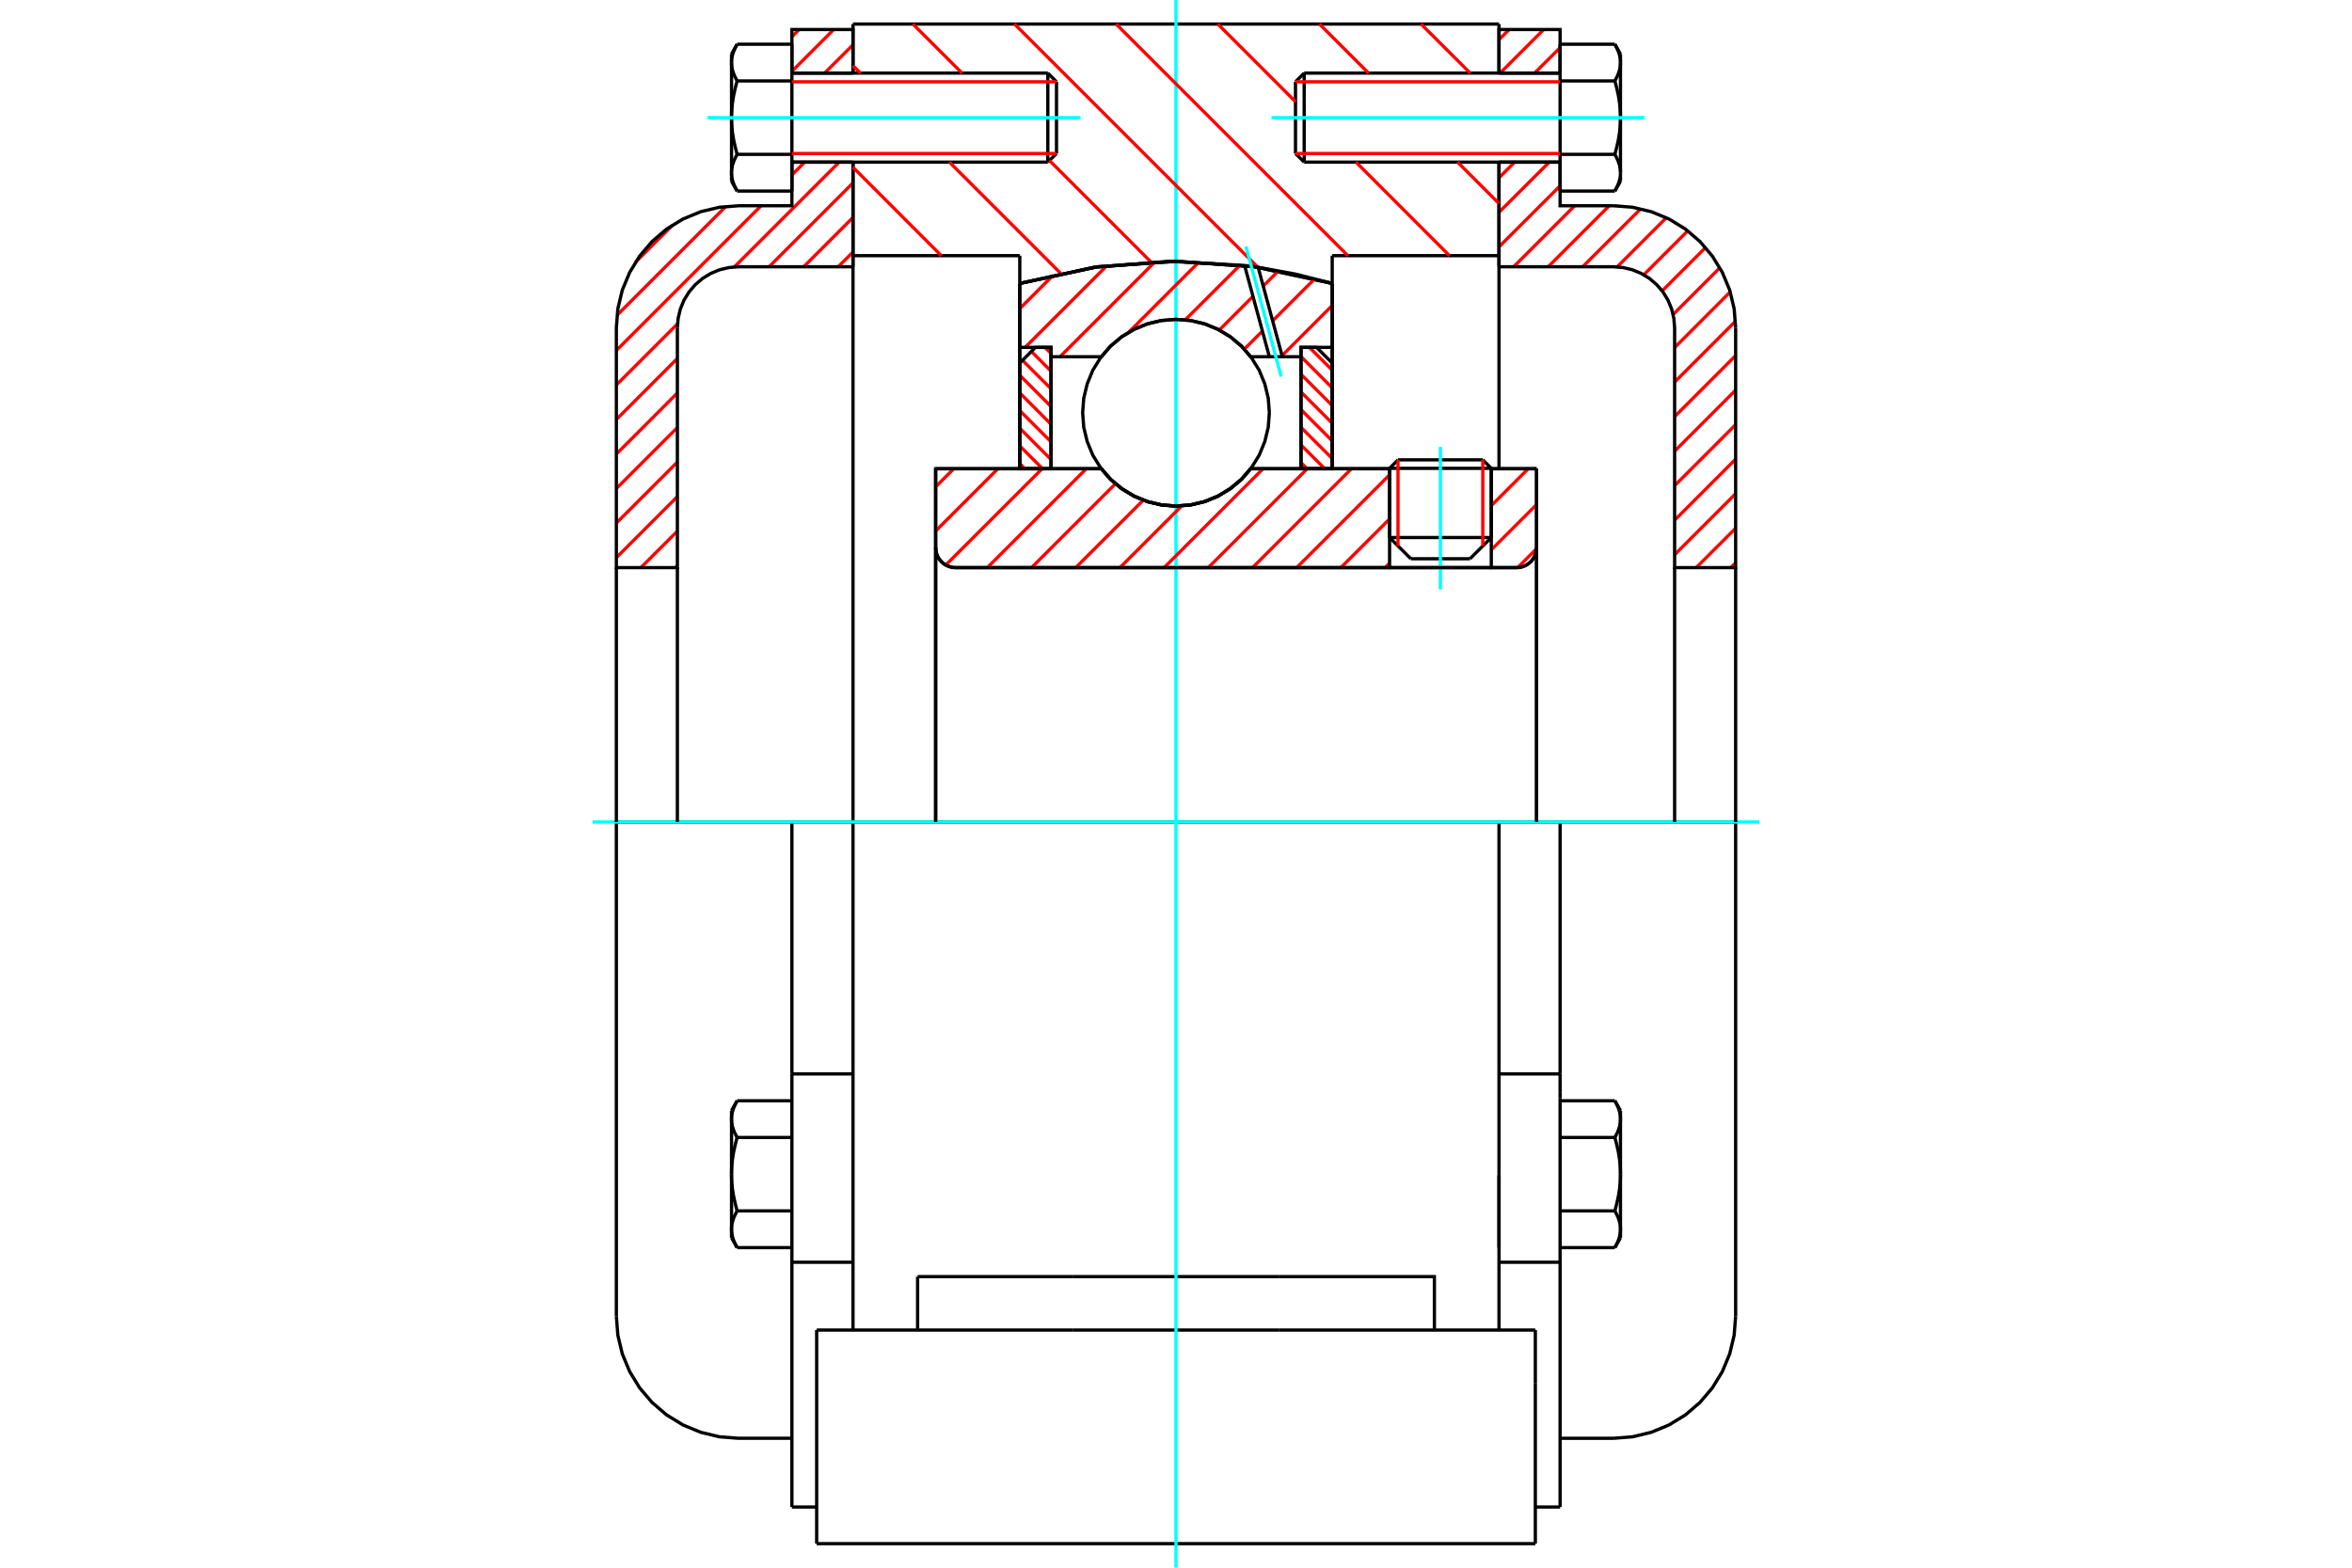 <?xml version="1.0" standalone="no"?>
<!DOCTYPE svg PUBLIC "-//W3C//DTD SVG 1.1//EN"
	"http://www.w3.org/Graphics/SVG/1.1/DTD/svg11.dtd">
<svg xmlns="http://www.w3.org/2000/svg" height="100%" width="100%" viewBox="0 0 36000 24000">
	<rect x="-1800" y="-1200" width="39600" height="26400" style="fill:#FFF"/>
	<g style="fill:none; fill-rule:evenodd" transform="matrix(1 0 0 1 0 0)">
		<g style="fill:none; stroke:#000; stroke-width:50; shape-rendering:geometricPrecision">
			<line x1="22826" y1="7170" x2="21269" y2="7170"/>
			<line x1="21398" y1="7040" x2="22696" y2="7040"/>
			<line x1="21269" y1="8229" x2="22826" y2="8229"/>
			<line x1="22500" y1="8554" x2="21594" y2="8554"/>
			<polyline points="23212,8690 23260,8687 23307,8675 23351,8657 23392,8632 23429,8601 23460,8564 23485,8523 23504,8479 23515,8432 23519,8384"/>
			<line x1="23519" y1="7176" x2="23519" y2="8384"/>
			<line x1="22826" y1="7176" x2="23519" y2="7176"/>
			<line x1="19143" y1="7176" x2="21269" y2="7176"/>
			<polyline points="16857,7176 17002,7342 17172,7483 17361,7597 17565,7680 17780,7731 18000,7748 18220,7731 18435,7680 18639,7597 18828,7483 18998,7342 19143,7176"/>
			<line x1="14321" y1="7176" x2="16857" y2="7176"/>
			<line x1="14321" y1="8384" x2="14321" y2="7176"/>
			<polyline points="14321,8384 14325,8432 14336,8479 14354,8523 14379,8564 14411,8601 14447,8632 14488,8657 14533,8675 14580,8687 14627,8690"/>
			<line x1="23212" y1="8690" x2="14627" y2="8690"/>
			<line x1="23519" y1="8384" x2="23519" y2="12584"/>
			<line x1="14321" y1="8384" x2="14321" y2="12584"/>
			<line x1="21398" y1="7040" x2="21269" y2="7170"/>
			<line x1="22826" y1="7170" x2="22696" y2="7040"/>
			<line x1="22500" y1="8554" x2="22826" y2="8229"/>
			<line x1="21269" y1="8229" x2="21594" y2="8554"/>
			<line x1="21269" y1="7170" x2="21269" y2="8229"/>
			<line x1="22826" y1="8229" x2="22826" y2="7170"/>
			<line x1="22944" y1="12584" x2="13056" y2="12584"/>
			<line x1="22944" y1="3914" x2="20391" y2="3914"/>
			<line x1="22944" y1="2482" x2="22944" y2="3914"/>
			<line x1="22944" y1="368" x2="22944" y2="1119"/>
			<line x1="13056" y1="368" x2="22944" y2="368"/>
			<line x1="13056" y1="1119" x2="13056" y2="368"/>
			<line x1="13056" y1="3914" x2="13056" y2="2482"/>
			<line x1="15609" y1="3914" x2="13056" y2="3914"/>
			<line x1="15609" y1="4339" x2="15609" y2="3914"/>
			<polyline points="20391,4339 19208,4085 18000,4000 16792,4085 15609,4339"/>
			<line x1="20391" y1="3914" x2="20391" y2="4339"/>
			<line x1="15609" y1="7176" x2="15609" y2="4339"/>
			<line x1="13056" y1="12584" x2="13056" y2="3914"/>
			<line x1="20391" y1="4339" x2="20391" y2="7176"/>
			<polyline points="13056,20362 13056,18496 13056,12584"/>
			<line x1="12500" y1="23632" x2="23500" y2="23632"/>
			<line x1="14045" y1="20362" x2="14045" y2="19544"/>
			<line x1="16418" y1="19544" x2="14045" y2="19544"/>
			<line x1="16418" y1="20362" x2="19582" y2="20362"/>
			<line x1="19582" y1="19544" x2="16418" y2="19544"/>
			<polyline points="21955,20362 21955,19544 19582,19544"/>
			<line x1="22944" y1="20362" x2="22944" y2="18496"/>
			<line x1="19582" y1="20362" x2="23500" y2="20362"/>
			<line x1="22944" y1="17992" x2="22944" y2="19101"/>
			<line x1="22944" y1="3914" x2="22944" y2="7176"/>
			<line x1="23500" y1="21179" x2="23500" y2="20362"/>
			<line x1="23500" y1="23632" x2="23500" y2="21179"/>
			<polyline points="12500,23632 12500,21179 12500,20362"/>
			<line x1="22944" y1="18496" x2="22944" y2="12584"/>
			<line x1="12500" y1="20362" x2="16418" y2="20362"/>
			<line x1="12121" y1="16441" x2="13056" y2="16441"/>
			<polyline points="12121,16441 12121,16731 12121,16808 12121,19324 12121,23071"/>
			<polyline points="11197,18819 11197,18826 11197,18834 11197,18842 11198,18850 11198,18857 11199,18865 11200,18873 11201,18880 11202,18888 11203,18896 11205,18903 11207,18911 11208,18919 11210,18927 11212,18934 11214,18942 11217,18950 11219,18958 11222,18966 11224,18974 11227,18982 11230,18990 11233,18998 11237,19006 11240,19014 11244,19023 11248,19031 11251,19039 11256,19048 11260,19056 11264,19065 11269,19073 11273,19082 11278,19091 11283,19100"/>
			<line x1="11197" y1="18949" x2="11197" y2="18819"/>
			<polyline points="11197,17976 11197,17991 11197,18007 11197,18022 11198,18037 11198,18053 11199,18068 11200,18084 11201,18099 11202,18114 11203,18130 11205,18145 11207,18161 11208,18176 11210,18192 11212,18207 11214,18223 11217,18239 11219,18254 11222,18270 11224,18286 11227,18302 11230,18318 11233,18334 11237,18351 11240,18367 11244,18383 11248,18400 11251,18417 11256,18434 11260,18450 11264,18468 11269,18485 11273,18502 11278,18520 11283,18538"/>
			<line x1="11197" y1="18819" x2="11197" y2="17976"/>
			<polyline points="11283,18538 11278,18547 11273,18555 11269,18564 11264,18573 11260,18581 11256,18590 11251,18598 11248,18607 11244,18615 11240,18623 11237,18631 11233,18639 11230,18648 11227,18656 11224,18664 11222,18671 11219,18679 11217,18687 11214,18695 11212,18703 11210,18711 11208,18719 11207,18726 11205,18734 11203,18742 11202,18749 11201,18757 11200,18765 11199,18772 11198,18780 11198,18788 11197,18796 11197,18803 11197,18811 11197,18819"/>
			<polyline points="11197,17133 11197,17140 11197,17148 11197,17156 11198,17164 11198,17171 11199,17179 11200,17187 11201,17194 11202,17202 11203,17210 11205,17217 11207,17225 11208,17233 11210,17241 11212,17248 11214,17256 11217,17264 11219,17272 11222,17280 11224,17288 11227,17296 11230,17304 11233,17312 11237,17320 11240,17328 11244,17337 11248,17345 11251,17353 11256,17362 11260,17370 11264,17379 11269,17387 11273,17396 11278,17405 11283,17414"/>
			<line x1="11197" y1="17976" x2="11197" y2="17133"/>
			<polyline points="11283,17414 11278,17431 11273,17449 11269,17467 11264,17484 11260,17501 11256,17518 11251,17535 11248,17551 11244,17568 11240,17585 11237,17601 11233,17617 11230,17633 11227,17649 11224,17665 11222,17681 11219,17697 11217,17713 11214,17729 11212,17744 11210,17760 11208,17775 11207,17791 11205,17806 11203,17822 11202,17837 11201,17853 11200,17868 11199,17883 11198,17899 11198,17914 11197,17929 11197,17945 11197,17960 11197,17976"/>
			<line x1="11197" y1="17133" x2="11197" y2="17002"/>
			<polyline points="11283,16852 11278,16861 11273,16869 11269,16878 11264,16887 11260,16895 11256,16904 11251,16912 11248,16921 11244,16929 11240,16937 11237,16945 11233,16953 11230,16962 11227,16970 11224,16978 11222,16985 11219,16993 11217,17001 11214,17009 11212,17017 11210,17025 11208,17032 11207,17040 11205,17048 11203,17056 11202,17063 11201,17071 11200,17079 11199,17086 11198,17094 11198,17102 11197,17110 11197,17117 11197,17125 11197,17133"/>
			<line x1="12121" y1="17414" x2="11283" y2="17414"/>
			<line x1="12121" y1="16852" x2="11283" y2="16852"/>
			<line x1="12121" y1="18538" x2="11283" y2="18538"/>
			<line x1="12121" y1="19100" x2="11283" y2="19100"/>
			<line x1="11303" y1="12584" x2="9434" y2="12584"/>
			<line x1="12121" y1="12584" x2="11303" y2="12584"/>
			<line x1="13056" y1="12584" x2="12121" y2="12584"/>
			<line x1="9434" y1="12584" x2="9434" y2="20150"/>
			<line x1="12121" y1="12584" x2="12121" y2="16441"/>
			<line x1="16171" y1="2350" x2="16171" y2="1252"/>
			<line x1="16038" y1="2482" x2="16038" y2="1119"/>
			<polyline points="11283,2363 11278,2372 11273,2380 11269,2389 11264,2398 11260,2406 11256,2415 11251,2423 11248,2432 11244,2440 11240,2448 11237,2456 11233,2464 11230,2473 11227,2481 11224,2489 11222,2497 11219,2504 11217,2512 11214,2520 11212,2528 11210,2536 11208,2544 11207,2551 11205,2559 11203,2567 11202,2574 11201,2582 11200,2590 11199,2598 11198,2605 11198,2613 11197,2621 11197,2628 11197,2636 11197,2644"/>
			<polyline points="11197,1801 11197,1816 11197,1832 11197,1847 11198,1862 11198,1878 11199,1893 11200,1909 11201,1924 11202,1939 11203,1955 11205,1970 11207,1986 11208,2001 11210,2017 11212,2032 11214,2048 11217,2064 11219,2079 11222,2095 11224,2111 11227,2127 11230,2143 11233,2159 11237,2176 11240,2192 11244,2208 11248,2225 11251,2242 11256,2259 11260,2276 11264,2293 11269,2310 11273,2327 11278,2345 11283,2363"/>
			<line x1="11197" y1="2644" x2="11197" y2="1801"/>
			<polyline points="11197,958 11197,965 11197,973 11197,981 11198,989 11198,996 11199,1004 11200,1012 11201,1019 11202,1027 11203,1035 11205,1042 11207,1050 11208,1058 11210,1066 11212,1074 11214,1081 11217,1089 11219,1097 11222,1105 11224,1113 11227,1121 11230,1129 11233,1137 11237,1145 11240,1153 11244,1162 11248,1170 11251,1178 11256,1187 11260,1195 11264,1204 11269,1212 11273,1221 11278,1230 11283,1239"/>
			<line x1="11197" y1="1801" x2="11197" y2="958"/>
			<polyline points="11283,1239 11278,1257 11273,1274 11269,1292 11264,1309 11260,1326 11256,1343 11251,1360 11248,1377 11244,1393 11240,1410 11237,1426 11233,1442 11230,1458 11227,1474 11224,1490 11222,1506 11219,1522 11217,1538 11214,1554 11212,1569 11210,1585 11208,1600 11207,1616 11205,1631 11203,1647 11202,1662 11201,1678 11200,1693 11199,1708 11198,1724 11198,1739 11197,1754 11197,1770 11197,1785 11197,1801"/>
			<line x1="11197" y1="958" x2="11197" y2="827"/>
			<polyline points="11283,677 11278,686 11273,694 11269,703 11264,712 11260,720 11256,729 11251,737 11248,746 11244,754 11240,762 11237,770 11233,778 11230,787 11227,795 11224,803 11222,811 11219,818 11217,826 11214,834 11212,842 11210,850 11208,858 11207,865 11205,873 11203,881 11202,888 11201,896 11200,904 11199,912 11198,919 11198,927 11197,935 11197,942 11197,950 11197,958"/>
			<polyline points="11197,2644 11197,2651 11197,2659 11197,2667 11198,2675 11198,2682 11199,2690 11200,2698 11201,2705 11202,2713 11203,2721 11205,2728 11207,2736 11208,2744 11210,2752 11212,2760 11214,2767 11217,2775 11219,2783 11222,2791 11224,2799 11227,2807 11230,2815 11233,2823 11237,2831 11240,2839 11244,2848 11248,2856 11251,2864 11256,2873 11260,2881 11264,2890 11269,2898 11273,2907 11278,2916 11283,2925"/>
			<line x1="11197" y1="2774" x2="11197" y2="2644"/>
			<line x1="12121" y1="677" x2="11283" y2="677"/>
			<line x1="12121" y1="1239" x2="11283" y2="1239"/>
			<line x1="12121" y1="1239" x2="12121" y2="677"/>
			<line x1="12121" y1="2363" x2="11283" y2="2363"/>
			<line x1="12121" y1="2363" x2="12121" y2="1239"/>
			<line x1="12121" y1="2925" x2="11283" y2="2925"/>
			<line x1="12121" y1="2925" x2="12121" y2="2363"/>
			<line x1="12121" y1="19324" x2="13056" y2="19324"/>
			<line x1="12121" y1="23071" x2="12500" y2="23071"/>
			<line x1="11197" y1="18949" x2="11283" y2="19100"/>
			<line x1="11283" y1="16852" x2="11197" y2="17002"/>
			<polyline points="9434,20150 9457,20442 9525,20727 9638,20998 9791,21248 9981,21471 10204,21662 10454,21815 10725,21927 11011,21996 11303,22019 12121,22019"/>
			<line x1="16038" y1="2482" x2="16171" y2="2350"/>
			<line x1="16171" y1="1252" x2="16038" y2="1119"/>
			<line x1="12121" y1="2482" x2="16038" y2="2482"/>
			<line x1="16038" y1="1119" x2="12121" y2="1119"/>
			<line x1="11283" y1="677" x2="11197" y2="827"/>
			<line x1="11197" y1="2774" x2="11283" y2="2925"/>
			<line x1="22944" y1="16441" x2="23879" y2="16441"/>
			<line x1="23879" y1="16731" x2="23879" y2="16441"/>
			<line x1="23879" y1="16808" x2="23879" y2="16731"/>
			<line x1="23879" y1="19324" x2="23879" y2="16808"/>
			<polyline points="23879,16441 23879,12584 22944,12584"/>
			<line x1="23879" y1="23071" x2="23879" y2="19324"/>
			<polyline points="24803,17133 24803,17125 24803,17117 24803,17110 24802,17102 24802,17094 24801,17086 24800,17079 24799,17071 24798,17063 24797,17056 24795,17048 24793,17040 24792,17032 24790,17025 24788,17017 24786,17009 24783,17001 24781,16993 24778,16985 24776,16978 24773,16970 24770,16962 24767,16953 24763,16945 24760,16937 24756,16929 24752,16921 24749,16912 24744,16904 24740,16895 24736,16887 24731,16878 24727,16869 24722,16861 24717,16852"/>
			<line x1="24803" y1="17002" x2="24803" y2="17133"/>
			<polyline points="24803,17976 24803,17960 24803,17945 24803,17929 24802,17914 24802,17899 24801,17883 24800,17868 24799,17853 24798,17837 24797,17822 24795,17806 24793,17791 24792,17775 24790,17760 24788,17744 24786,17729 24783,17713 24781,17697 24778,17681 24776,17665 24773,17649 24770,17633 24767,17617 24763,17601 24760,17585 24756,17568 24752,17551 24749,17535 24744,17518 24740,17501 24736,17484 24731,17467 24727,17449 24722,17431 24717,17414"/>
			<line x1="24803" y1="17133" x2="24803" y2="17976"/>
			<polyline points="24717,17414 24722,17405 24727,17396 24731,17387 24736,17379 24740,17370 24744,17362 24749,17353 24752,17345 24756,17337 24760,17328 24763,17320 24767,17312 24770,17304 24773,17296 24776,17288 24778,17280 24781,17272 24783,17264 24786,17256 24788,17248 24790,17241 24792,17233 24793,17225 24795,17217 24797,17210 24798,17202 24799,17194 24800,17187 24801,17179 24802,17171 24802,17164 24803,17156 24803,17148 24803,17140 24803,17133"/>
			<polyline points="24803,18819 24803,18811 24803,18803 24803,18796 24802,18788 24802,18780 24801,18772 24800,18765 24799,18757 24798,18749 24797,18742 24795,18734 24793,18726 24792,18719 24790,18711 24788,18703 24786,18695 24783,18687 24781,18679 24778,18671 24776,18664 24773,18656 24770,18648 24767,18639 24763,18631 24760,18623 24756,18615 24752,18607 24749,18598 24744,18590 24740,18581 24736,18573 24731,18564 24727,18555 24722,18547 24717,18538"/>
			<line x1="24803" y1="17976" x2="24803" y2="18819"/>
			<polyline points="24717,18538 24722,18520 24727,18502 24731,18485 24736,18468 24740,18450 24744,18434 24749,18417 24752,18400 24756,18383 24760,18367 24763,18351 24767,18334 24770,18318 24773,18302 24776,18286 24778,18270 24781,18254 24783,18239 24786,18223 24788,18207 24790,18192 24792,18176 24793,18161 24795,18145 24797,18130 24798,18114 24799,18099 24800,18084 24801,18068 24802,18053 24802,18037 24803,18022 24803,18007 24803,17991 24803,17976"/>
			<line x1="24803" y1="18819" x2="24803" y2="18949"/>
			<polyline points="24717,19100 24722,19091 24727,19082 24731,19073 24736,19065 24740,19056 24744,19048 24749,19039 24752,19031 24756,19023 24760,19014 24763,19006 24767,18998 24770,18990 24773,18982 24776,18974 24778,18966 24781,18958 24783,18950 24786,18942 24788,18934 24790,18927 24792,18919 24793,18911 24795,18903 24797,18896 24798,18888 24799,18880 24800,18873 24801,18865 24802,18857 24802,18850 24803,18842 24803,18834 24803,18826 24803,18819"/>
			<line x1="23879" y1="19100" x2="24717" y2="19100"/>
			<line x1="23879" y1="18538" x2="24717" y2="18538"/>
			<line x1="23879" y1="17414" x2="24717" y2="17414"/>
			<line x1="23879" y1="16852" x2="24717" y2="16852"/>
			<polyline points="26566,12584 24697,12584 23879,12584"/>
			<line x1="26566" y1="20150" x2="26566" y2="12584"/>
			<line x1="19829" y1="1252" x2="19829" y2="2350"/>
			<line x1="19962" y1="1119" x2="19962" y2="2482"/>
			<polyline points="24803,958 24803,950 24803,942 24803,935 24802,927 24802,919 24801,912 24800,904 24799,896 24798,888 24797,881 24795,873 24793,865 24792,858 24790,850 24788,842 24786,834 24783,826 24781,818 24778,811 24776,803 24773,795 24770,787 24767,778 24763,770 24760,762 24756,754 24752,746 24749,737 24744,729 24740,720 24736,712 24731,703 24727,694 24722,686 24717,677"/>
			<line x1="24803" y1="827" x2="24803" y2="958"/>
			<polyline points="24717,2925 24722,2916 24727,2907 24731,2898 24736,2890 24740,2881 24744,2873 24749,2864 24752,2856 24756,2848 24760,2839 24763,2831 24767,2823 24770,2815 24773,2807 24776,2799 24778,2791 24781,2783 24783,2775 24786,2767 24788,2760 24790,2752 24792,2744 24793,2736 24795,2728 24797,2721 24798,2713 24799,2705 24800,2698 24801,2690 24802,2682 24802,2675 24803,2667 24803,2659 24803,2651 24803,2644 24803,2774"/>
			<polyline points="24803,1801 24803,1785 24803,1770 24803,1754 24802,1739 24802,1724 24801,1708 24800,1693 24799,1678 24798,1662 24797,1647 24795,1631 24793,1616 24792,1600 24790,1585 24788,1569 24786,1554 24783,1538 24781,1522 24778,1506 24776,1490 24773,1474 24770,1458 24767,1442 24763,1426 24760,1410 24756,1393 24752,1377 24749,1360 24744,1343 24740,1326 24736,1309 24731,1292 24727,1274 24722,1257 24717,1239"/>
			<line x1="24803" y1="958" x2="24803" y2="1801"/>
			<polyline points="24717,1239 24722,1230 24727,1221 24731,1212 24736,1204 24740,1195 24744,1187 24749,1178 24752,1170 24756,1162 24760,1153 24763,1145 24767,1137 24770,1129 24773,1121 24776,1113 24778,1105 24781,1097 24783,1089 24786,1081 24788,1074 24790,1066 24792,1058 24793,1050 24795,1042 24797,1035 24798,1027 24799,1019 24800,1012 24801,1004 24802,996 24802,989 24803,981 24803,973 24803,965 24803,958"/>
			<polyline points="24803,2644 24803,2636 24803,2628 24803,2621 24802,2613 24802,2605 24801,2598 24800,2590 24799,2582 24798,2574 24797,2567 24795,2559 24793,2551 24792,2544 24790,2536 24788,2528 24786,2520 24783,2512 24781,2504 24778,2497 24776,2489 24773,2481 24770,2473 24767,2464 24763,2456 24760,2448 24756,2440 24752,2432 24749,2423 24744,2415 24740,2406 24736,2398 24731,2389 24727,2380 24722,2372 24717,2363"/>
			<line x1="24803" y1="1801" x2="24803" y2="2644"/>
			<polyline points="24717,2363 24722,2345 24727,2327 24731,2310 24736,2293 24740,2276 24744,2259 24749,2242 24752,2225 24756,2208 24760,2192 24763,2176 24767,2159 24770,2143 24773,2127 24776,2111 24778,2095 24781,2079 24783,2064 24786,2048 24788,2032 24790,2017 24792,2001 24793,1986 24795,1970 24797,1955 24798,1939 24799,1924 24800,1909 24801,1893 24802,1878 24802,1862 24803,1847 24803,1832 24803,1816 24803,1801"/>
			<line x1="23879" y1="1239" x2="24717" y2="1239"/>
			<polyline points="23879,1239 23879,2363 24717,2363"/>
			<line x1="23879" y1="677" x2="24717" y2="677"/>
			<line x1="23879" y1="677" x2="23879" y2="1239"/>
			<line x1="23879" y1="2925" x2="24717" y2="2925"/>
			<line x1="23879" y1="2363" x2="23879" y2="2925"/>
			<line x1="22944" y1="19324" x2="23879" y2="19324"/>
			<line x1="23500" y1="23071" x2="23879" y2="23071"/>
			<line x1="24803" y1="17002" x2="24717" y2="16852"/>
			<line x1="24717" y1="19100" x2="24803" y2="18949"/>
			<polyline points="24697,22019 24989,21996 25275,21927 25546,21815 25796,21662 26019,21471 26209,21248 26362,20998 26475,20727 26543,20442 26566,20150"/>
			<line x1="23879" y1="22019" x2="24697" y2="22019"/>
			<line x1="19962" y1="1119" x2="19829" y2="1252"/>
			<line x1="19829" y1="2350" x2="19962" y2="2482"/>
			<line x1="23879" y1="1119" x2="19962" y2="1119"/>
			<line x1="19962" y1="2482" x2="23879" y2="2482"/>
			<line x1="24803" y1="827" x2="24717" y2="677"/>
			<line x1="24717" y1="2925" x2="24803" y2="2774"/>
		</g>
		<g style="fill:none; stroke:#0FF; stroke-width:50; shape-rendering:geometricPrecision">
			<line x1="22047" y1="9024" x2="22047" y2="6843"/>
			<line x1="18000" y1="24000" x2="18000" y2="0"/>
			<line x1="9072" y1="12584" x2="26928" y2="12584"/>
			<line x1="10829" y1="1801" x2="16538" y2="1801"/>
			<line x1="19462" y1="1801" x2="25171" y2="1801"/>
		</g>
		<g style="fill:none; stroke:#F00; stroke-width:50; shape-rendering:geometricPrecision">
			<line x1="26566" y1="8615" x2="26491" y2="8690"/>
			<line x1="26566" y1="8087" x2="25962" y2="8690"/>
			<line x1="26566" y1="7558" x2="25632" y2="8492"/>
			<line x1="26566" y1="7029" x2="25632" y2="7964"/>
			<line x1="26566" y1="6501" x2="25632" y2="7435"/>
			<line x1="26566" y1="5972" x2="25632" y2="6907"/>
			<line x1="26566" y1="5443" x2="25632" y2="6378"/>
			<line x1="26563" y1="4918" x2="25632" y2="5849"/>
			<line x1="26483" y1="4469" x2="25632" y2="5321"/>
			<line x1="26324" y1="4100" x2="25609" y2="4815"/>
			<line x1="26105" y1="3790" x2="25441" y2="4454"/>
			<line x1="25832" y1="3535" x2="25160" y2="4207"/>
			<line x1="25505" y1="3333" x2="24752" y2="4086"/>
			<line x1="25112" y1="3197" x2="24225" y2="4084"/>
			<line x1="24631" y1="3150" x2="23697" y2="4084"/>
			<line x1="24102" y1="3150" x2="23168" y2="4084"/>
			<line x1="23879" y1="2845" x2="22944" y2="3779"/>
			<line x1="23713" y1="2482" x2="22944" y2="3250"/>
			<line x1="23184" y1="2482" x2="22944" y2="2722"/>
			<line x1="23879" y1="730" x2="23489" y2="1119"/>
			<line x1="23628" y1="452" x2="22961" y2="1119"/>
			<line x1="23100" y1="452" x2="22944" y2="607"/>
		</g>
		<g style="fill:none; stroke:#000; stroke-width:50; shape-rendering:geometricPrecision">
			<line x1="22944" y1="4084" x2="22944" y2="2482"/>
			<line x1="22944" y1="1119" x2="23879" y2="1119"/>
			<line x1="23879" y1="2482" x2="22944" y2="2482"/>
			<polyline points="22944,1119 22944,452 23879,452 23879,1119"/>
			<polyline points="23879,2482 23879,3150 24697,3150"/>
			<polyline points="26566,5018 26543,4726 26475,4441 26362,4170 26209,3920 26019,3697 25796,3506 25546,3353 25275,3241 24989,3173 24697,3150"/>
			<polyline points="26566,5018 26566,8690 25632,8690 25632,5018 25620,4872 25586,4730 25530,4594 25453,4469 25358,4358 25246,4262 25121,4186 24986,4130 24843,4096 24697,4084 22944,4084"/>
			<line x1="26566" y1="12584" x2="26566" y2="8690"/>
			<line x1="25632" y1="8690" x2="25632" y2="12584"/>
		</g>
		<g style="fill:none; stroke:#F00; stroke-width:50; shape-rendering:geometricPrecision">
			<line x1="10368" y1="8659" x2="10337" y2="8690"/>
			<line x1="10368" y1="8131" x2="9809" y2="8690"/>
			<line x1="10368" y1="7602" x2="9434" y2="8537"/>
			<line x1="10368" y1="7074" x2="9434" y2="8008"/>
			<line x1="13056" y1="3858" x2="12829" y2="4084"/>
			<line x1="10368" y1="6545" x2="9434" y2="7479"/>
			<line x1="13056" y1="3329" x2="12301" y2="4084"/>
			<line x1="10368" y1="6016" x2="9434" y2="6951"/>
			<line x1="13056" y1="2800" x2="11772" y2="4084"/>
			<line x1="10368" y1="5488" x2="9434" y2="6422"/>
			<line x1="12845" y1="2482" x2="11241" y2="4086"/>
			<line x1="10371" y1="4957" x2="9434" y2="5894"/>
			<line x1="12317" y1="2482" x2="12121" y2="2678"/>
			<line x1="11649" y1="3150" x2="9434" y2="5365"/>
			<line x1="11110" y1="3160" x2="9445" y2="4825"/>
			<line x1="13056" y1="686" x2="12622" y2="1119"/>
			<line x1="10301" y1="3441" x2="9725" y2="4016"/>
			<line x1="12761" y1="452" x2="12121" y2="1092"/>
			<line x1="12232" y1="452" x2="12121" y2="563"/>
		</g>
		<g style="fill:none; stroke:#000; stroke-width:50; shape-rendering:geometricPrecision">
			<line x1="13056" y1="4084" x2="13056" y2="2482"/>
			<line x1="13056" y1="1119" x2="12121" y2="1119"/>
			<line x1="12121" y1="2482" x2="13056" y2="2482"/>
			<polyline points="13056,1119 13056,452 12121,452 12121,1119"/>
			<polyline points="12121,2482 12121,3150 11303,3150 11011,3173 10725,3241 10454,3353 10204,3506 9981,3697 9791,3920 9638,4170 9525,4441 9457,4726 9434,5018 9434,8690 10368,8690 10368,5018"/>
			<polyline points="11303,4084 11157,4096 11014,4130 10879,4186 10754,4262 10642,4358 10547,4469 10470,4594 10414,4730 10380,4872 10368,5018"/>
			<line x1="11303" y1="4084" x2="13056" y2="4084"/>
			<line x1="9434" y1="12584" x2="9434" y2="8690"/>
			<line x1="10368" y1="8690" x2="10368" y2="12584"/>
		</g>
		<g style="fill:none; stroke:#F00; stroke-width:50; shape-rendering:geometricPrecision">
			<line x1="21751" y1="368" x2="22503" y2="1119"/>
			<line x1="20196" y1="368" x2="20947" y2="1119"/>
			<line x1="22310" y1="2482" x2="22944" y2="3116"/>
			<line x1="18640" y1="368" x2="19829" y2="1557"/>
			<line x1="20755" y1="2482" x2="22186" y2="3914"/>
			<line x1="17084" y1="368" x2="20631" y2="3914"/>
			<line x1="15529" y1="368" x2="19255" y2="4094"/>
			<line x1="13973" y1="368" x2="14725" y2="1119"/>
			<line x1="16063" y1="2457" x2="17617" y2="4011"/>
			<line x1="13056" y1="1006" x2="13170" y2="1119"/>
			<line x1="14532" y1="2482" x2="16236" y2="4186"/>
			<line x1="13056" y1="2561" x2="14408" y2="3914"/>
		</g>
		<g style="fill:none; stroke:#000; stroke-width:50; shape-rendering:geometricPrecision">
			<polyline points="20391,4339 19208,4085 18000,4000 16792,4085 15609,4339"/>
		</g>
		<g style="fill:none; stroke:#F00; stroke-width:50; shape-rendering:geometricPrecision">
			<line x1="22696" y1="7040" x2="22696" y2="8359"/>
			<line x1="21398" y1="8359" x2="21398" y2="7040"/>
			<line x1="15609" y1="7097" x2="15687" y2="7176"/>
			<line x1="15609" y1="6827" x2="15958" y2="7176"/>
			<line x1="15609" y1="6556" x2="16087" y2="7035"/>
			<line x1="15609" y1="6286" x2="16087" y2="6764"/>
			<line x1="15609" y1="6015" x2="16087" y2="6494"/>
			<line x1="15609" y1="5745" x2="16087" y2="6223"/>
			<line x1="15650" y1="5516" x2="16087" y2="5952"/>
			<line x1="15786" y1="5380" x2="16087" y2="5682"/>
			<line x1="15994" y1="5318" x2="16087" y2="5411"/>
		</g>
		<g style="fill:none; stroke:#000; stroke-width:50; shape-rendering:geometricPrecision">
			<polyline points="16087,7176 16087,5318 15848,5318 15609,5557 15609,7176 16087,7176"/>
		</g>
		<g style="fill:none; stroke:#F00; stroke-width:50; shape-rendering:geometricPrecision">
			<line x1="20042" y1="5318" x2="20391" y2="5667"/>
			<line x1="19913" y1="5459" x2="20391" y2="5938"/>
			<line x1="19913" y1="5730" x2="20391" y2="6208"/>
			<line x1="19913" y1="6001" x2="20391" y2="6479"/>
			<line x1="19913" y1="6271" x2="20391" y2="6749"/>
			<line x1="19913" y1="6542" x2="20391" y2="7020"/>
			<line x1="19913" y1="6812" x2="20277" y2="7176"/>
			<line x1="19913" y1="7083" x2="20006" y2="7176"/>
		</g>
		<g style="fill:none; stroke:#000; stroke-width:50; shape-rendering:geometricPrecision">
			<polyline points="19913,7176 19913,5318 20152,5318 20391,5557 20391,7176 19913,7176"/>
			<polyline points="19429,6318 19412,6095 19359,5877 19274,5669 19156,5478 19011,5308 18840,5162 18649,5045 18442,4959 18224,4907 18000,4889 17776,4907 17558,4959 17351,5045 17160,5162 16989,5308 16844,5478 16726,5669 16641,5877 16588,6095 16571,6318 16588,6542 16641,6760 16726,6967 16844,7158 16989,7329 17160,7475 17351,7592 17558,7678 17776,7730 18000,7748 18224,7730 18442,7678 18649,7592 18840,7475 19011,7329 19156,7158 19274,6967 19359,6760 19412,6542 19429,6318"/>
		</g>
		<g style="fill:none; stroke:#F00; stroke-width:50; shape-rendering:geometricPrecision">
			<line x1="20391" y1="4677" x2="19624" y2="5444"/>
			<line x1="20121" y1="4270" x2="19479" y2="4912"/>
			<line x1="19322" y1="5069" x2="19046" y2="5345"/>
			<line x1="19567" y1="4148" x2="19335" y2="4380"/>
			<line x1="19178" y1="4537" x2="18663" y2="5052"/>
			<line x1="18981" y1="4058" x2="18142" y2="4896"/>
			<line x1="18352" y1="4010" x2="17276" y2="5087"/>
			<line x1="17676" y1="4010" x2="16225" y2="5461"/>
			<line x1="16943" y1="4066" x2="15691" y2="5318"/>
			<line x1="16121" y1="4212" x2="15609" y2="4725"/>
		</g>
		<g style="fill:none; stroke:#000; stroke-width:50; shape-rendering:geometricPrecision">
			<polyline points="15609,7176 15609,5318 15609,4339"/>
			<polyline points="19050,4064 17894,4000 16740,4093 15609,4339"/>
			<polyline points="19257,4092 19153,4077 19050,4064"/>
			<polyline points="20391,4339 19828,4196 19257,4092"/>
			<polyline points="20391,4339 20391,5318 19913,5318 19913,5461 19913,7176"/>
			<polyline points="19913,5461 19628,5461 19429,5461 19143,5461 18998,5295 18828,5153 18639,5040 18435,4957 18220,4906 18000,4889 17780,4906 17565,4957 17361,5040 17172,5153 17002,5295 16857,5461 16087,5461 16087,7176"/>
			<polyline points="16087,5461 16087,5318 15609,5318"/>
			<line x1="20391" y1="5318" x2="20391" y2="7176"/>
		</g>
		<g style="fill:none; stroke:#0FF; stroke-width:50; shape-rendering:geometricPrecision">
			<line x1="19611" y1="5765" x2="19070" y2="3773"/>
		</g>
		<g style="fill:none; stroke:#000; stroke-width:50; shape-rendering:geometricPrecision">
			<line x1="19429" y1="5461" x2="19050" y2="4064"/>
			<line x1="19628" y1="5461" x2="19257" y2="4092"/>
		</g>
		<g style="fill:none; stroke:#F00; stroke-width:50; shape-rendering:geometricPrecision">
			<line x1="23518" y1="8401" x2="23229" y2="8690"/>
			<line x1="23519" y1="7724" x2="22826" y2="8417"/>
			<line x1="23391" y1="7176" x2="22826" y2="7741"/>
			<line x1="21269" y1="8622" x2="21200" y2="8690"/>
			<line x1="21269" y1="7945" x2="20523" y2="8690"/>
			<line x1="21269" y1="7269" x2="19847" y2="8690"/>
			<line x1="20685" y1="7176" x2="19171" y2="8690"/>
			<line x1="20009" y1="7176" x2="18494" y2="8690"/>
			<line x1="19332" y1="7176" x2="17818" y2="8690"/>
			<line x1="18088" y1="7744" x2="17142" y2="8690"/>
			<line x1="17499" y1="7657" x2="16465" y2="8690"/>
			<line x1="17073" y1="7406" x2="15789" y2="8690"/>
			<line x1="16627" y1="7176" x2="15112" y2="8690"/>
			<line x1="15951" y1="7176" x2="14476" y2="8650"/>
			<line x1="15274" y1="7176" x2="14321" y2="8129"/>
			<line x1="14598" y1="7176" x2="14321" y2="7453"/>
		</g>
		<g style="fill:none; stroke:#000; stroke-width:50; shape-rendering:geometricPrecision">
			<line x1="23519" y1="12584" x2="23519" y2="7176"/>
			<polyline points="23212,8690 23260,8687 23307,8675 23351,8657 23392,8632 23429,8601 23460,8564 23485,8523 23504,8479 23515,8432 23519,8384"/>
			<polyline points="23212,8690 22826,8690 22826,7176"/>
			<polyline points="22826,8690 21269,8690 21269,7176"/>
			<line x1="21269" y1="8690" x2="14627" y2="8690"/>
			<polyline points="14321,8384 14325,8432 14336,8479 14354,8523 14379,8564 14411,8601 14447,8632 14488,8657 14533,8675 14580,8687 14627,8690"/>
			<polyline points="14321,8384 14321,7176 14799,7176 16857,7176 17002,7342 17172,7483 17361,7597 17565,7680 17780,7731 18000,7748 18220,7731 18435,7680 18639,7597 18828,7483 18998,7342 19143,7176 21269,7176"/>
			<line x1="22826" y1="7176" x2="23519" y2="7176"/>
			<line x1="14321" y1="12584" x2="14321" y2="8384"/>
		</g>
		<g style="fill:none; stroke:#F00; stroke-width:50; shape-rendering:geometricPrecision">
			<line x1="23879" y1="1252" x2="19829" y2="1252"/>
			<line x1="19829" y1="2350" x2="23879" y2="2350"/>
		</g>
		<g style="fill:none; stroke:#F00; stroke-width:50; shape-rendering:geometricPrecision">
			<line x1="12121" y1="1252" x2="16171" y2="1252"/>
			<line x1="16171" y1="2350" x2="12121" y2="2350"/>
		</g>
	</g>
</svg>

